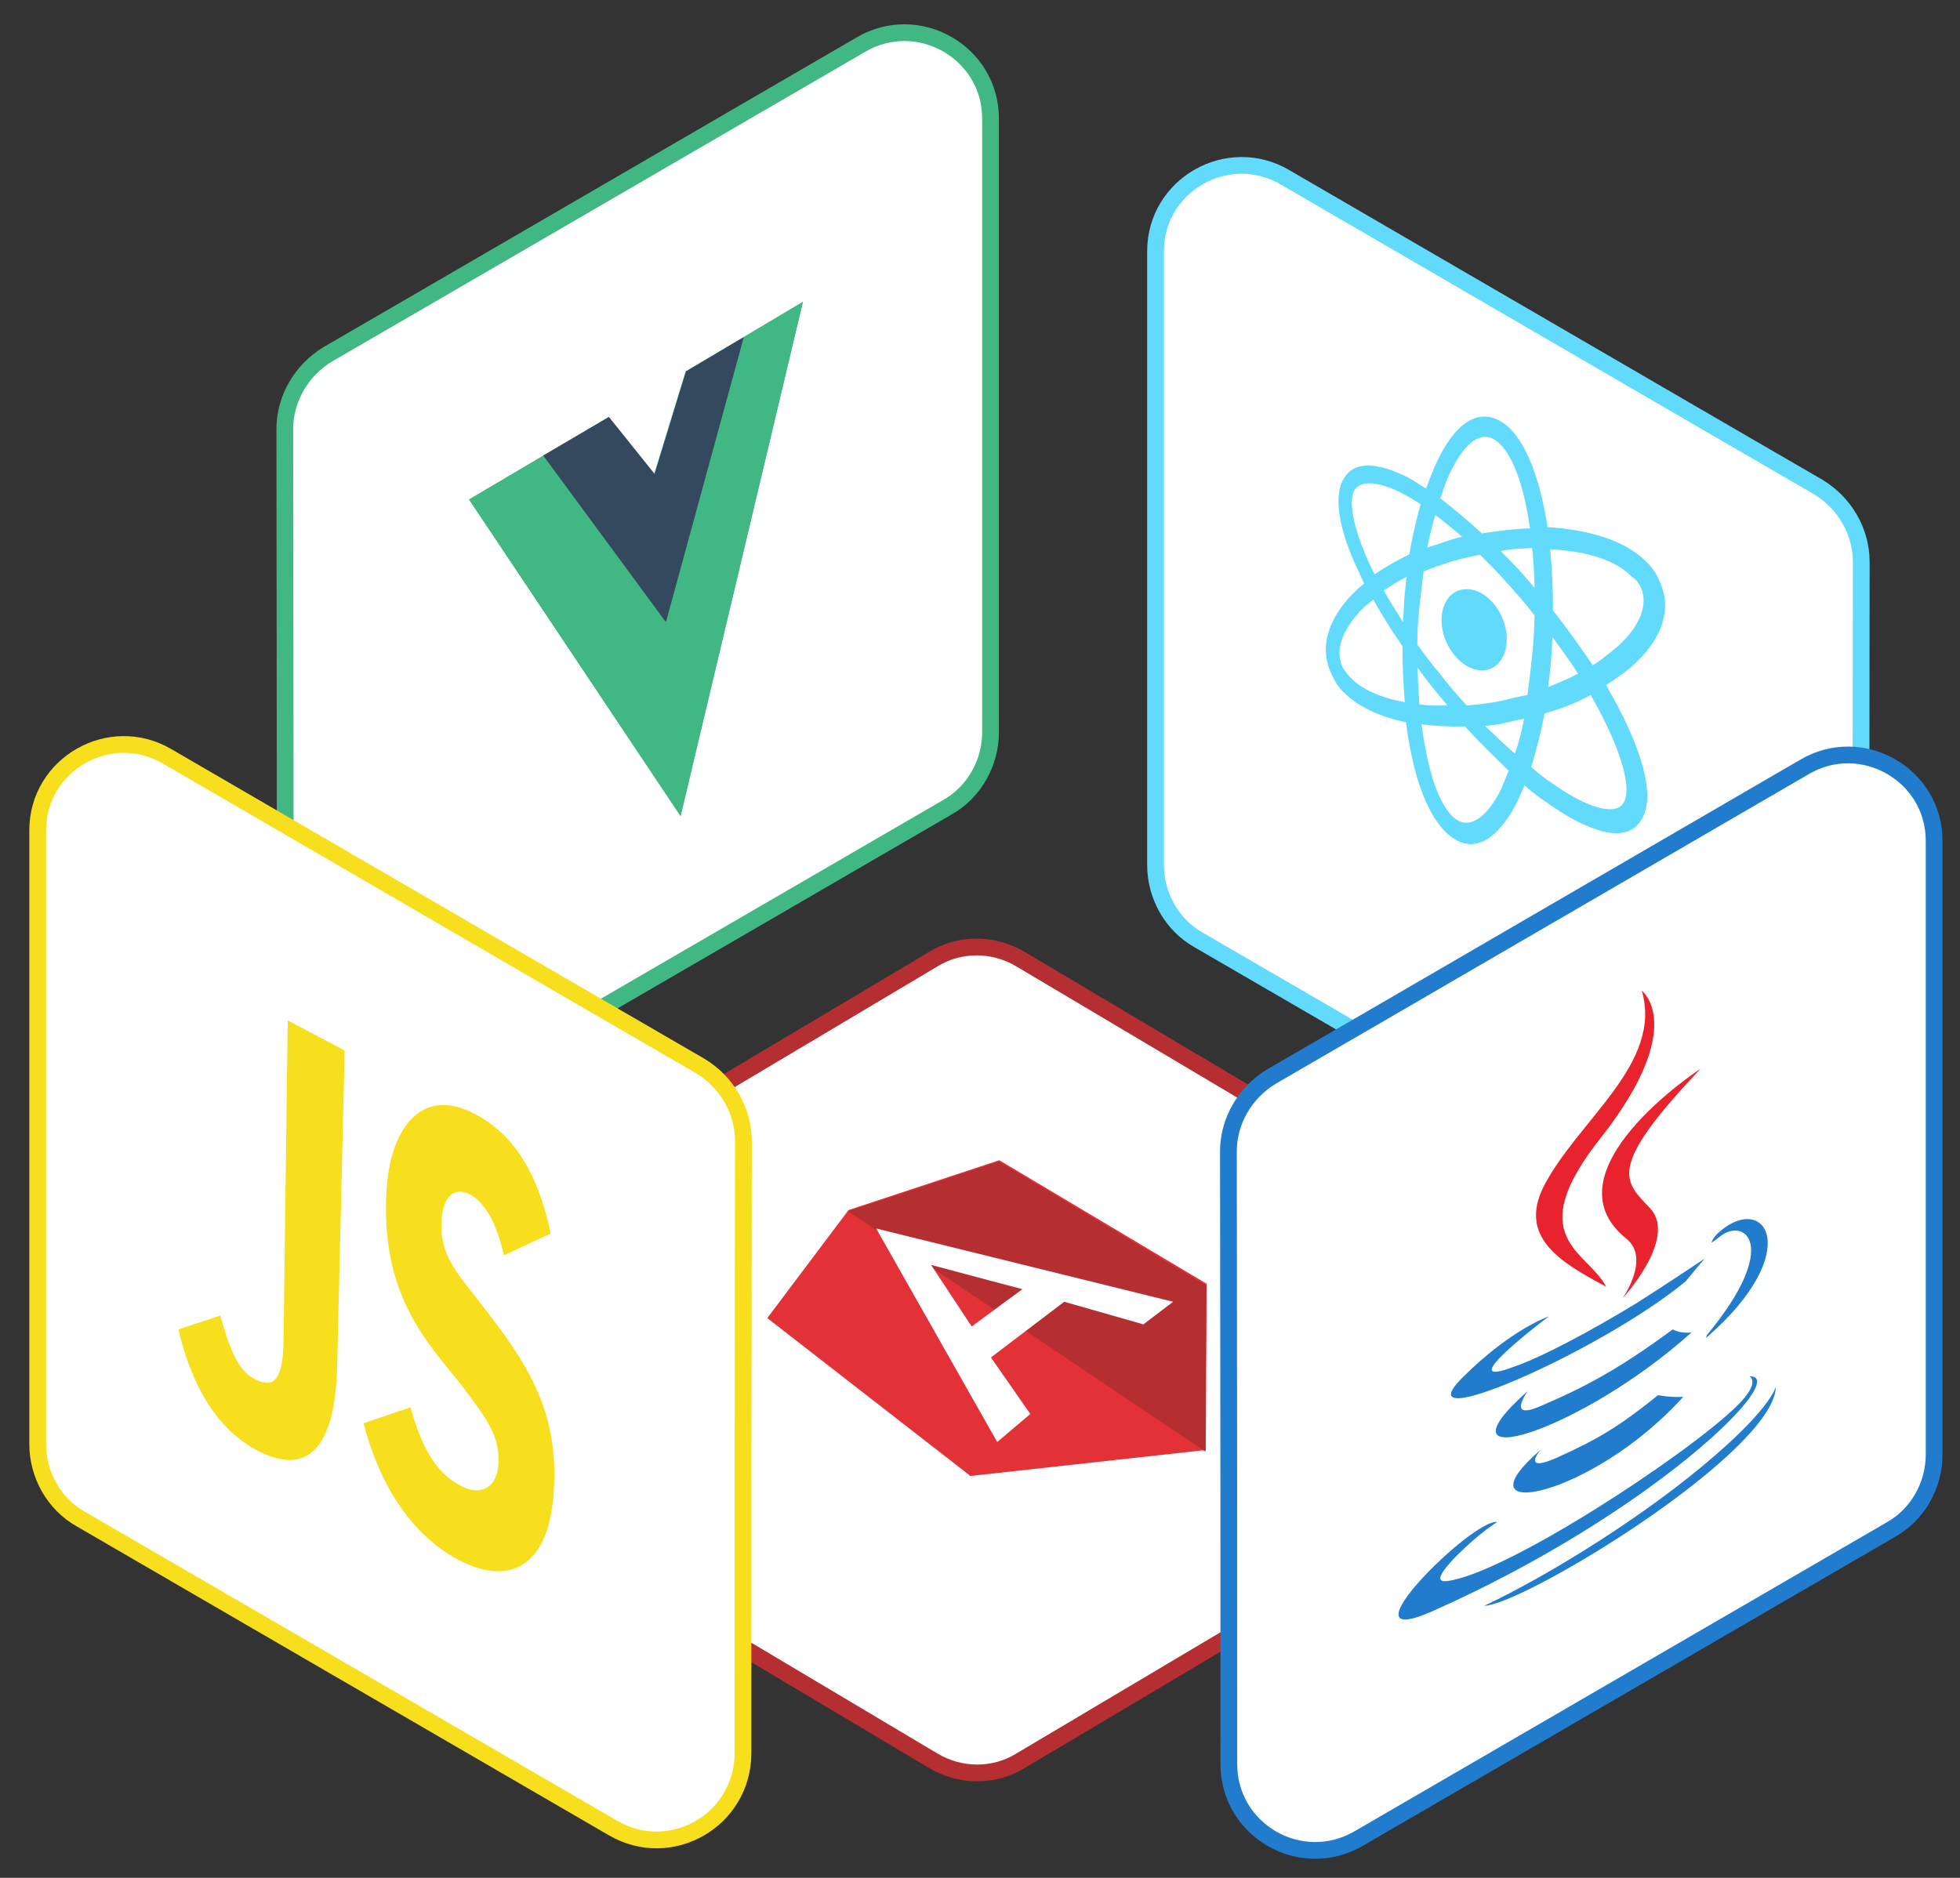 <?xml version="1.0" encoding="utf-8"?>
<!-- Generator: Adobe Illustrator 19.0.0, SVG Export Plug-In . SVG Version: 6.00 Build 0)  -->
<svg version="1.1" id="Ñëîé_1" xmlns="http://www.w3.org/2000/svg" xmlns:xlink="http://www.w3.org/1999/xlink" x="0px" y="0px"
	 viewBox="-63 196.412 467.977 448.478" style="enable-background:new -63 196.412 467.977 448.478;"
	 xml:space="preserve">
<rect x="-63" y="196.412" width="467.977" height="448.478" fill="#333333" stroke="none"/>
<style type="text/css">
	.st0{fill:#FFFFFF;stroke:#61DAFB;stroke-width:4;stroke-miterlimit:10;}
	.st1{fill:#61DAFB;}
	.st2{fill:#FFFFFF;stroke:#41B883;stroke-width:4;stroke-miterlimit:10;}
	.st3{fill:#FFFFFF;stroke:#B52E31;stroke-width:4;stroke-miterlimit:10;}
	.st4{fill:#E23237;}
	.st5{fill:#B52E31;}
	.st6{fill:#FFFFFF;}
	.st7{fill:#41B883;}
	.st8{fill:#35495E;}
	.st9{fill:#FFFFFF;stroke:#F7DF1E;stroke-width:4;stroke-miterlimit:10;}
	.st10{fill:#F7DF1E;}
	.st11{fill:#FFFFFF;stroke:#217CCE;stroke-width:4;stroke-miterlimit:10;}
	.st12{fill:#217CCE;}
	.st13{fill:#E8232D;}
</style>
<path class="st0" d="M350.3,494.702l-127.1-73.8
	c-6.4-3.6-10.3-10.6-10.3-17.9V256.402c0-15.8,17.3-25.7,31-17.6
	c38.6,22.4,102.3,59.5,127.2,73.9
	c6.3,3.8,10.3,10.6,10.3,17.9
	c-0.1,89.6-0.1,71.1-0.1,146.3
	C381.2,492.802,364.1,502.702,350.3,494.702z"/>
<g>
	<path class="st1" d="M293.4,340.302c3.6,4.1,4.5,10.4,1.8,14
		c-2.6,3.5-7.6,2.7-10.9-1.4c-3.4-4-4.1-10-1.7-13.4
		C285,336.102,289.9,336.302,293.4,340.302z"/>
	<path class="st1" d="M324.1,366.702c-1.1-2.3-2.4-4.4-3.6-6.7
		c1.5-0.9,3-2,4.5-3.1c8.3-6.5,11.4-14.2,8.5-21.1
		c-0.8-2.1-2-4-3.8-5.6c-5-4.8-13.5-7.3-23.2-7.9
		c-1.7-11-4.8-19.4-9-23.6c-1.5-1.4-2.9-2.2-4.4-2.6
		c-5.1-1.2-9.8,3.1-13.7,12.1c-0.6,1.5-1.3,3.2-1.9,4.9
		c-1.5-0.9-2.9-1.9-4.2-2.6c-7.7-3.9-13-3.9-15.4,0.1
		c-2.4,3.8-1.5,11,2.5,20.2c0.8,1.6,1.6,3.4,2.3,5
		c-1.1,0.8-2.1,1.8-3.1,2.8c-5.1,5.5-7.1,11.2-5.5,16.7
		c0.5,1.6,1.2,3.1,2.2,4.7c3.2,4.3,9.1,7.4,16.4,8.9
		c1.3,10.3,3.9,19,7.6,24c1.3,1.8,2.5,3,4,3.9c5,3.1,10.1,0.1,14.5-8
		c0.8-1.5,1.5-3.3,2.2-4.8c1.9,1.6,3.5,2.9,5.2,4
		c10.4,7.4,18.3,9.4,21.9,5.3
		C332.1,388.902,330.6,379.602,324.1,366.702z M328.9,337.002
		c1.8,4.5-1,10.3-7.5,15.3c-1.3,1-2.6,2.1-4.1,3
		c-3-4.4-6.1-8.8-9.5-13.1c0-5.1-0.2-10-0.7-14.6
		c8,0.4,15.4,2.2,19.7,6.7C327.8,334.902,328.5,336.002,328.9,337.002z
		 M294.5,364.002c-2.4,0.4-4.8,0.7-7.3,0.9
		c-2.1-2.3-4.2-4.7-6.2-7.3c-2-2.4-4-5-5.6-7.3
		c0-3.2,0.2-6,0.5-8.9s0.7-5.9,1-8.5c2-0.9,4.3-1.6,6.4-2.3
		c2.3-0.7,4.6-1.2,7.1-1.7c2.2,2.2,4.4,4.4,6.5,6.8
		c2.3,2.5,4.5,5.1,6.5,7.7c-0.1,3.4-0.2,6.5-0.6,9.6
		c-0.3,3.2-0.7,6.4-1.1,9.4
		C299.4,362.802,297,363.402,294.5,364.002z M300.9,368.102
		c-0.6,3.1-1.3,5.8-2.2,8.3c-2.3-2-4.7-4.3-7.1-6.6
		c1.4-0.2,3-0.3,4.6-0.7C297.8,368.702,299.3,368.302,300.9,368.102z
		 M275.9,364.602c-0.2-2.9-0.4-5.8-0.4-8.7
		c1.1,1.6,2.2,3,3.4,4.5s2.4,2.9,3.7,4.5
		C280.3,364.902,278,365.002,275.9,364.602z M272,345.002
		c-1.7-2.7-3.2-5-4.6-7.6c1.7-1.1,3.5-2.2,5.4-3.2
		c-0.1,1.7-0.4,3.6-0.5,5.2C272.2,341.602,272.1,343.402,272,345.002z
		 M277.8,327.202c0.5-2.8,1.2-5.3,1.9-7.8c2,1.5,4.2,3.3,6.4,5.2
		c-1.4,0.3-2.9,0.8-4.2,1.2
		C280.5,326.402,279.1,326.702,277.8,327.202z M302.8,327.302
		c0.4,3,0.5,6.2,0.6,9.5c-1.3-1.5-2.7-3.2-4-4.6
		c-1.4-1.5-2.8-2.8-4.1-4.2
		C297.7,327.502,300.3,327.402,302.8,327.302z M307.3,354.502l0.4-5.9
		c2.2,3,4.3,5.9,6.1,8.7c-2.3,1.2-4.7,2.2-7.2,3.2
		C306.9,358.602,307.1,356.702,307.3,354.502z M282.6,310.702
		c3.1-7.1,6.7-10.8,10.1-9.8c0.8,0.2,1.6,0.8,2.4,1.5
		c3.6,3.6,5.9,11,7.2,20.2c-3.7,0.1-7.5,0.6-11.5,1.2
		c-3.4-3.2-6.7-5.8-9.9-8.4
		C281.5,313.902,282,312.102,282.6,310.702z M260.4,313.502
		c1.5-2.5,5.9-2.2,11.9,1c1.3,0.7,2.6,1.5,3.9,2.3
		c-1,3.7-2,7.7-2.7,12c-3,1.5-5.9,3.1-8.3,4.8
		C260.4,324.002,258.7,316.302,260.4,313.502z M257.1,354.502
		c-1-3.7,0.7-7.9,4.9-12.4c0.9-0.9,1.9-1.7,2.9-2.5
		c2,3.6,4.4,7.5,7,11.2c-0.1,4.6,0.2,9,0.5,13.3
		c-6.1-1.1-11.3-3.4-14-7.1
		C257.8,356.302,257.3,355.402,257.1,354.502z M295.4,384.902
		c-3.3,6.6-7.2,9.3-10.4,7.4c-0.8-0.5-1.5-1.1-2.3-2.2
		c-3.2-4.3-5.1-11.9-6.3-20.7c3.2,0.4,6.7,0.6,10.4,0.5
		c3.4,3.8,7,7.2,10.4,10.6C296.6,382.002,296,383.502,295.4,384.902z
		 M307.5,383.402c-1.6-1-3.3-2.4-4.9-3.8
		c1.2-3.9,2.3-8.3,3.2-12.8c3.9-1.1,7.6-2.5,11-4.4
		c7.4,12.9,10.3,23.1,7.5,26.2
		C322.1,391.102,315.6,389.202,307.5,383.402z"/>
</g>
<path class="st2" d="M36.1,463.002l127.1-73.8
	c6.4-3.6,10.3-10.6,10.3-17.9V224.702c0-15.8-17.3-25.7-31-17.6
	c-38.6,22.4-102.3,59.5-127.2,73.9
	C9,284.802,5,291.602,5,298.902c0.1,89.6,0.1,71.1,0.1,146.3
	C5.1,461.102,22.2,471.002,36.1,463.002z"/>
<g>
	<g>
		<path class="st3" d="M30.3,539.802l129.5,77.1c6.5,3.9,14.6,3.9,20.9,0
			l129.6-77c14-8.4,14-29.2,0-37.4c-39.4-23.4-104.3-62-129.6-77
			c-6.5-3.9-14.6-3.9-20.9,0c-79.3,47.2-62.8,37.4-129.4,77
			C16.4,510.602,16.4,531.402,30.3,539.802z"/>
	</g>
</g>
<g>
	<path class="st4" d="M120.2,511.202l19.4-25.8l36-11.9l49.5,29.5l-0.2,39.7
		l-56.2,6.2L120.2,511.202z"/>
	<path class="st5" d="M175.5,473.802l-36,11.9l85.3,57.4l0.2-39.7L175.5,473.802
		L175.5,473.802z"/>
	<path class="st6" d="M146.2,489.802l28.9,51l7.9-6.7l-9.4-13.5l17.5-13.3
		l18.9,5.4l7.1-5.4L146.2,489.802L146.2,489.802z M159.3,498.502
		l21.8,5.8l-12.1,8.9L159.3,498.502L159.3,498.502z"/>
</g>
<g>
	<path class="st7" d="M114.6,276.902l14.1-8.4L99.5,391.302l-50.5-75.6l33.3-19.7
		l10.9,13.6l7.5-24.5L114.6,276.902z"/>
	<path class="st7" d="M49,315.702l50.5,75.6l29.2-122.8l-14.1,8.4L96,344.702
		l-29.2-39.5L49,315.702z"/>
	<path class="st8" d="M66.7,305.202l29.3,39.8l18.6-68.1l-13.8,8.2l-7.5,24.5
		l-10.9-13.6L66.7,305.202z"/>
</g>
<path class="st9" d="M83.4,633.002l-127.1-73.8C-50.1,555.602-54,548.602-54,541.302
	V394.702c0-15.8,17.3-25.7,31-17.6c38.6,22.4,102.3,59.5,127.2,73.9
	C110.5,454.802,114.5,461.602,114.5,468.902c-0.1,89.6-0.1,71.1-0.1,146.3
	C114.3,631.102,97.2,641.002,83.4,633.002z"/>
<path class="st10" d="M35,532.502c2.6,9.1,5.7,15.4,11.9,18.7
	c5.2,2.8,8.9,0.1,9.1-5.2c0.4-6.8-2.9-10.9-9-19l-3.3-4.1
	c-9.5-11.4-15.1-22.5-14.5-40.5c0.5-16.8,8.6-26.5,20.9-20.1
	c8.8,4.5,15.1,13.1,18.4,28.7l-11.2,5.2c-1.7-7.7-4.5-12.5-8-14.5
	c-4-2.1-6.7,0.7-6.9,6.6c-0.2,6.6,2.1,10.3,7.9,17.5
	l3.3,4.3c10.9,14,16.8,25.2,15.6,42.8
	c-1.2,17.9-10.8,22.5-23,15.9c-11.7-6.3-19-19.1-22.4-32.5L35,532.502z
	 M-10.4,510.602c1.8,6.4,3.8,12.8,7.9,15
	c4.3,2.3,7.1,1.5,7.2-9.2l1-76.3l13.6,7.2L17.5,522.602
	c-0.5,21.3-8.1,26.1-19.3,20.1c-10.2-5.5-15.8-16.7-18.6-28.8
	L-10.4,510.602z"/>
<path class="st11" d="M261.4,635.502l127.1-73.8
	c6.4-3.6,10.3-10.6,10.3-17.9V397.202c0-15.8-17.3-25.7-31-17.6
	c-38.6,22.4-102.3,59.5-127.2,73.9
	c-6.3,3.8-10.3,10.6-10.3,17.9
	c0.1,89.6,0.1,71.1,0.1,146.3
	C230.4,633.602,247.6,643.502,261.4,635.502z"/>
<g>
	<path class="st12" d="M304.8,542.702c0,0-4.7,5.6,3.8,1.9
		c9.7-4.4,14.6-7.2,24.3-15c0,0,2.8,0.6,6,0.4
		C317.1,554.202,284.3,560.402,304.8,542.702z M301.8,528.602
		c0,0-5.4,7.4,3.3,3.5c10.7-4.6,18.5-8.8,31.3-18.2
		c0,0,1.8,1.1,4.5,0.7C314.2,538.602,278.2,549.502,301.8,528.602z"/>
	<path class="st13" d="M325.4,492.302c5.7,4.7-1,14.2-1,14.2
		s13.1-14.2,6.7-21.4c-6.2-6.6-10.9-9.4,11.9-33.4
		C342.7,451.802,305.4,476.402,325.4,492.302z"/>
	<path class="st12" d="M354.7,525.102c0,0,2.9,1.3-3,7.1
		c-11.8,11.6-55.2,40.1-69.2,41.8c-5.5,0.7,4.7-8.5,7.5-10.8
		s4.5-3.3,4.5-3.3c-5.7-1-38.3,31.3-15.7,21.4
		C331.6,557.902,364.9,524.802,354.7,525.102L354.7,525.102z M306.8,510.802
		c0,0-24,18-8.3,12c6.3-2.1,18.5-8.6,29.3-15.2
		c8-5.1,16.2-10.6,16.2-10.6s-2.4,2.8-4.5,5.4
		c-20.3,16.8-68,37.6-53.3,23C297.8,513.802,306.8,510.802,306.8,510.802
		L306.8,510.802z M344.5,515.302c17.8-21.4,9.1-28.3,3.2-23.6
		c-1.6,1.3-2.1,1.5-2.1,1.5s0.4-1.2,1.6-2.3
		c11.2-10.2,21,4.3-2.7,24.9C344,516.102,344.5,515.902,344.5,515.302z"
		/>
	<path class="st13" d="M329,433.002c0,0,11.1,8.4-9.6,34.9
		c-19.3,24.2-3.5,27.1,1.1,35.8c-11.6-6.1-20.6-12-15.1-23.6
		C313.6,463.902,334.1,450.602,329,433.002L329,433.002z"/>
	<path class="st12" d="M310.3,571.602c21.9-12.3,50.6-33.4,50.7-44
		c0,0-1,4.7-14.4,16.3c-16.5,14.4-40.1,28.9-55.2,36
		C291.5,579.902,295,580.202,310.3,571.602z"/>
</g>
</svg>
